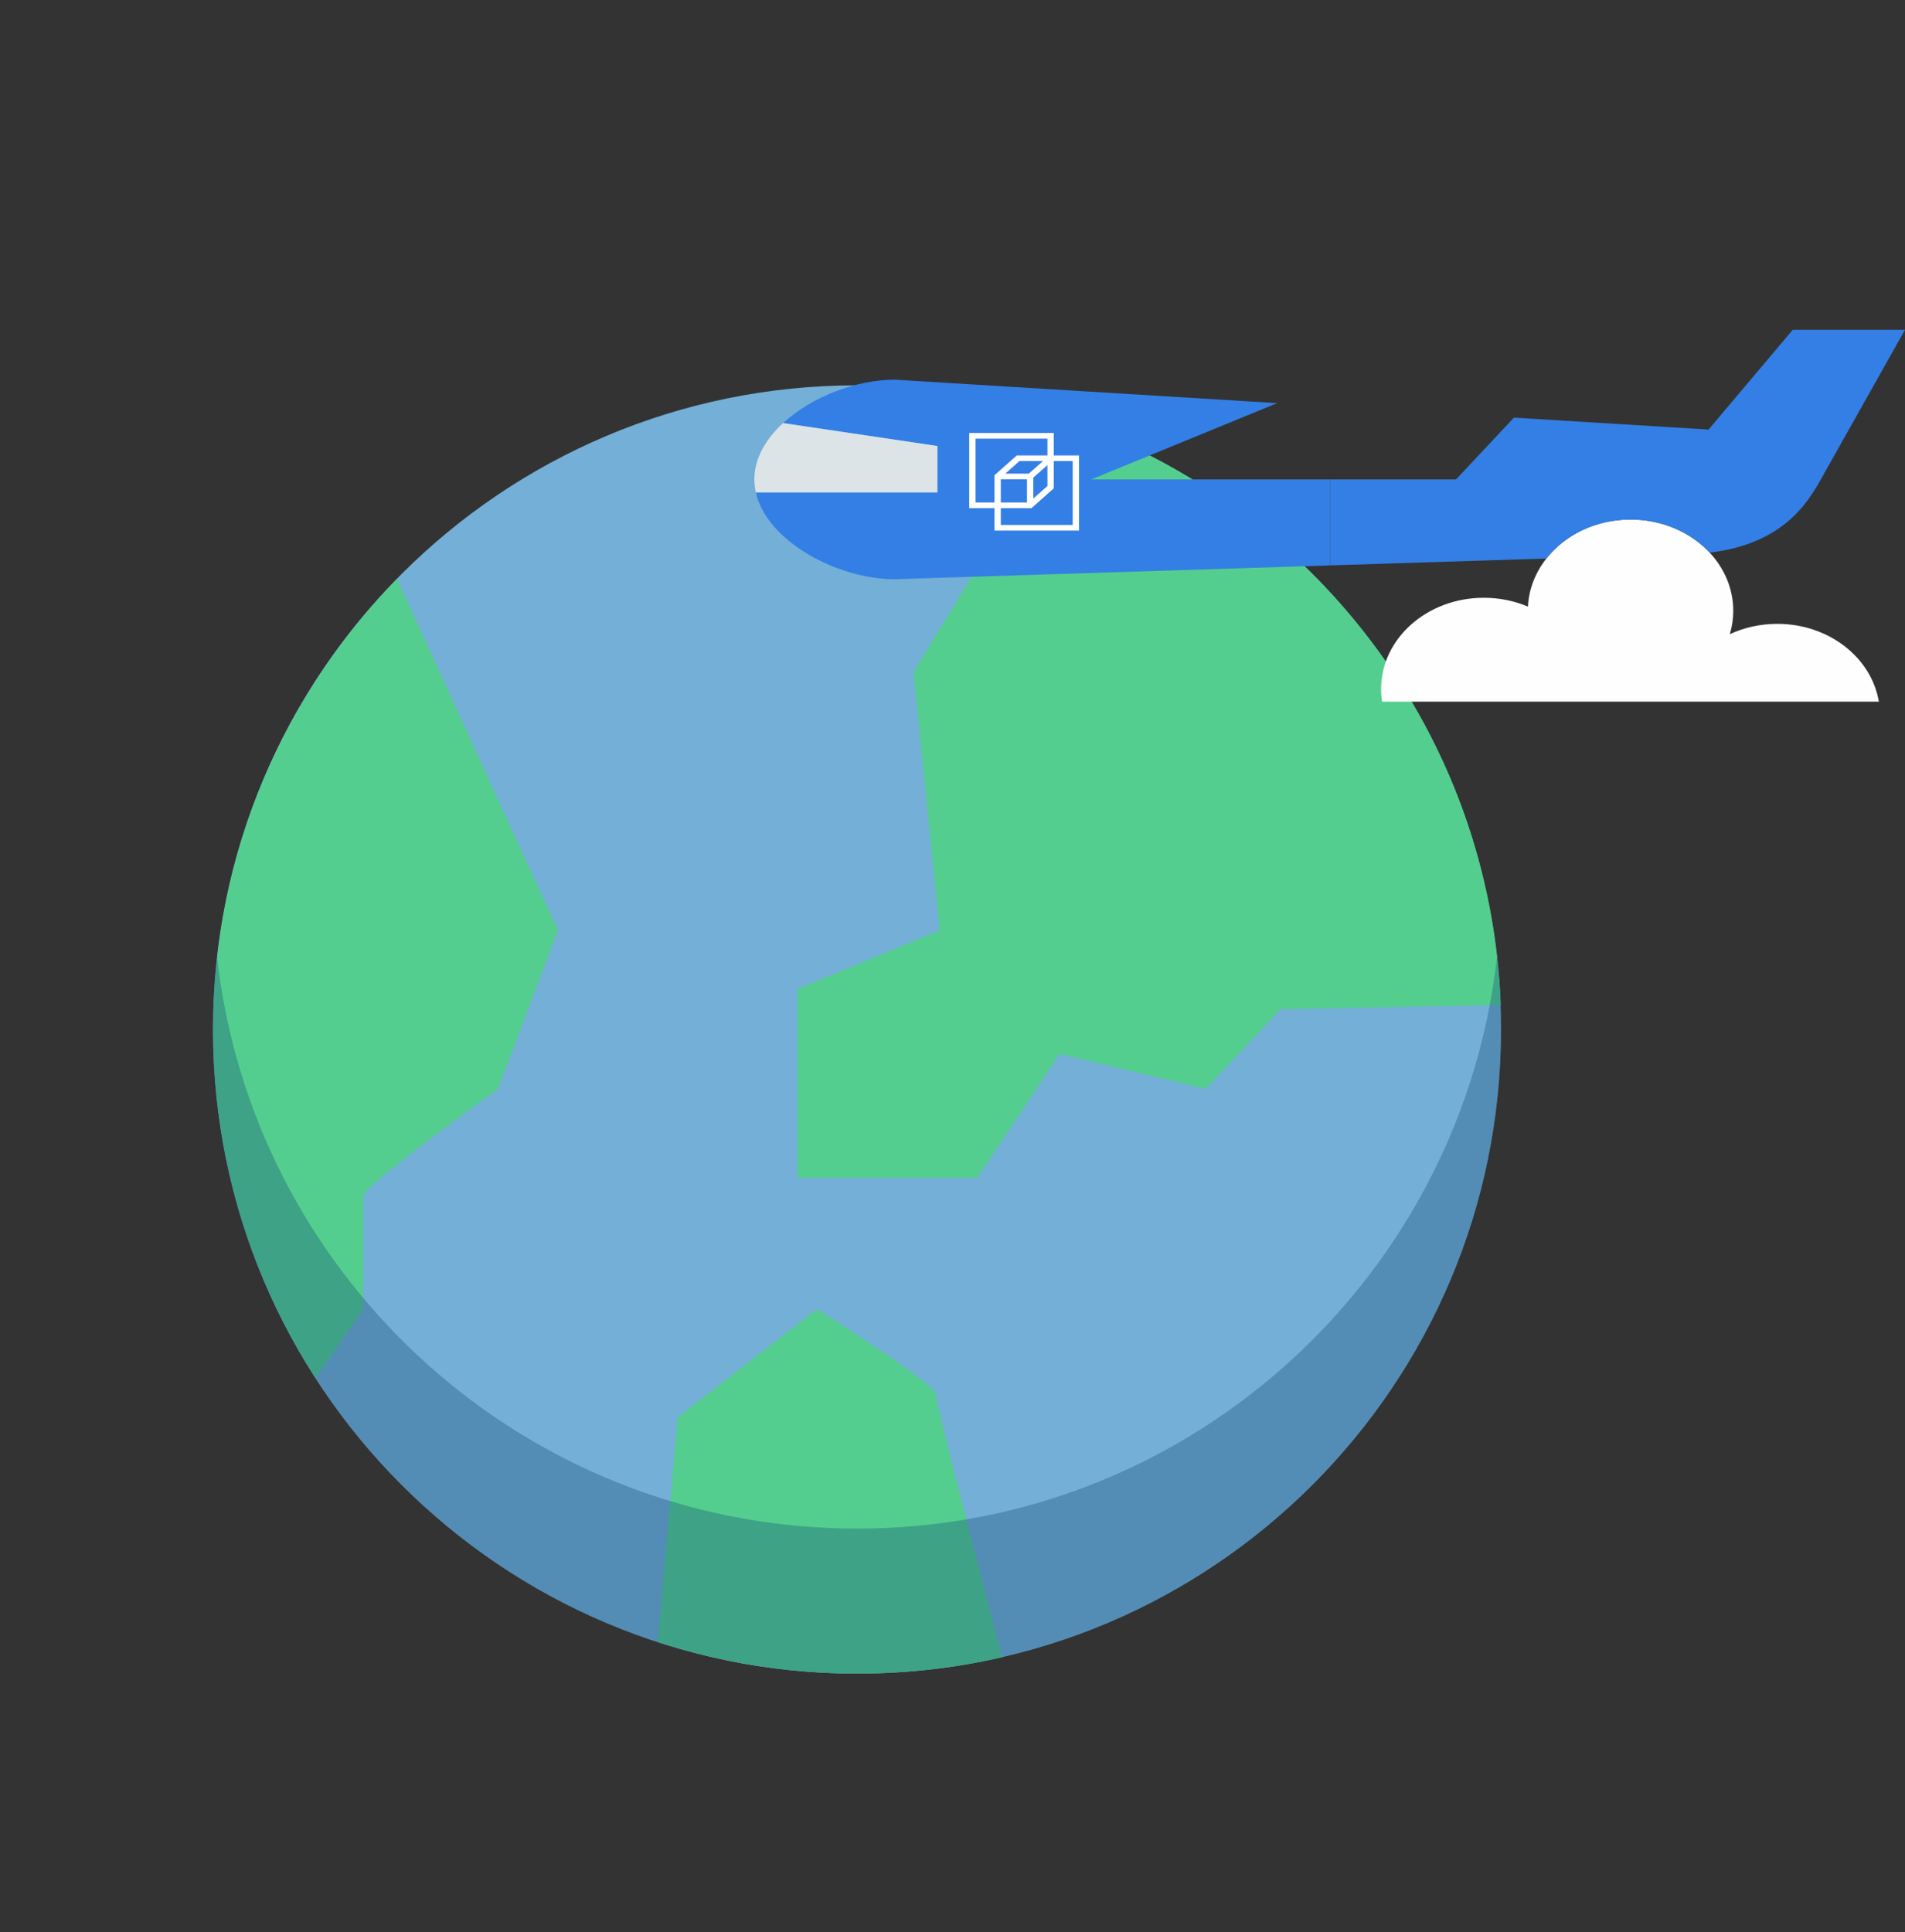 <svg width="284" height="288" viewBox="0 0 284 288" fill="none" xmlns="http://www.w3.org/2000/svg">
<rect x="0" y="0" width="284" height="288" fill="#333333" stroke="none"/>
<path d="M127.76 249.458C180.786 249.458 223.771 206.472 223.771 153.447C223.771 100.421 180.786 57.435 127.76 57.435C74.735 57.435 31.749 100.421 31.749 153.447C31.749 206.472 74.735 249.458 127.76 249.458Z" fill="#73AFD6"/>
<path d="M140.099 138.666L118.89 147.426V175.548H145.68L157.96 157.088L179.727 162.309L190.89 150.432L223.737 149.792C222.225 109.42 195.791 75.428 159.369 62.752C150.905 75.802 136.192 100.2 136.192 100.2L140.099 138.666Z" fill="#54CE8E"/>
<path d="M54.145 178.339C54.145 176.664 74.238 162.309 74.238 162.309L83.169 138.666L59.19 86.293C42.241 103.607 31.788 127.304 31.788 153.446C31.788 172.588 37.392 190.42 47.046 205.395L54.146 195.127C54.145 195.127 54.145 180.014 54.145 178.339Z" fill="#54CE8E"/>
<path d="M121.783 195.127L101.028 211.27L98.067 244.759C107.43 247.806 117.421 249.459 127.8 249.459C135.227 249.459 142.457 248.615 149.4 247.019C146.1 234.405 139.54 209.174 139.54 207.921C139.54 206.246 121.783 195.127 121.783 195.127Z" fill="#54CE8E"/>
<path opacity="0.34" d="M223.736 149.793C223.645 147.351 223.451 144.935 223.18 142.543C218.659 183.305 188.621 216.37 149.397 225.404C149.398 225.406 149.399 225.409 149.399 225.412C147.899 225.757 146.385 226.059 144.859 226.333C144.815 226.341 144.77 226.349 144.726 226.358C144.072 226.474 143.416 226.581 142.757 226.684C142.569 226.713 142.381 226.744 142.191 226.773C141.603 226.861 141.011 226.943 140.419 227.021C140.155 227.056 139.891 227.089 139.627 227.122C139.079 227.189 138.53 227.253 137.979 227.31C137.663 227.344 137.347 227.375 137.029 227.405C136.514 227.454 135.999 227.502 135.481 227.543C135.114 227.571 134.746 227.596 134.378 227.621C133.901 227.653 133.423 227.686 132.942 227.711C132.501 227.735 132.058 227.751 131.615 227.768C131.201 227.784 130.788 227.804 130.372 227.815C129.628 227.835 128.881 227.844 128.132 227.847C128.021 227.847 127.911 227.851 127.799 227.851C127.794 227.851 127.788 227.851 127.783 227.851C127.775 227.851 127.767 227.851 127.759 227.851C126.583 227.851 125.414 227.822 124.248 227.78C124.05 227.774 123.852 227.766 123.655 227.758C76.148 225.76 37.575 189.246 32.355 142.643C31.957 146.189 31.747 149.792 31.747 153.445C31.747 205.096 72.534 247.214 123.655 249.364C123.852 249.372 124.051 249.379 124.248 249.386C125.413 249.428 126.582 249.457 127.759 249.457C127.767 249.457 127.775 249.457 127.783 249.457C127.788 249.457 127.794 249.457 127.799 249.457C127.91 249.457 128.021 249.453 128.132 249.452C128.881 249.45 129.628 249.441 130.372 249.421C130.788 249.41 131.201 249.39 131.615 249.374C132.058 249.356 132.501 249.341 132.943 249.317C133.423 249.292 133.9 249.259 134.379 249.227C134.747 249.202 135.115 249.178 135.482 249.149C135.999 249.107 136.514 249.061 137.03 249.011C137.347 248.981 137.664 248.95 137.98 248.917C138.53 248.858 139.08 248.795 139.628 248.728C139.893 248.696 140.156 248.662 140.419 248.627C141.012 248.549 141.603 248.467 142.192 248.379C142.381 248.35 142.568 248.32 142.757 248.29C143.416 248.187 144.073 248.08 144.727 247.964C144.771 247.955 144.815 247.947 144.86 247.939C146.385 247.666 147.9 247.363 149.4 247.018C149.399 247.016 149.398 247.013 149.398 247.01C192.002 237.196 223.771 199.032 223.771 153.446C223.771 152.223 223.74 151.006 223.694 149.793L223.736 149.793Z" fill="#174F79"/>
<g clip-path="url(#clip0_753_95776)">
<path d="M243.083 77.438C247.829 77.438 252.072 79.357 254.88 82.37C257.076 84.725 258.396 87.748 258.396 91.044C258.396 92.249 258.218 93.415 257.887 94.527C260.003 93.546 262.407 92.988 264.959 92.988C272.647 92.988 279.008 98.025 280.101 104.587H206.044C205.948 103.972 205.894 103.346 205.894 102.708C205.894 95.193 212.749 89.101 221.207 89.101C223.563 89.101 225.793 89.575 227.787 90.419C227.923 87.76 228.919 85.301 230.532 83.253C233.3 79.738 237.888 77.438 243.083 77.438Z" fill="#FEFEFE"/>
<path d="M217.058 71.465L225.699 62.251L254.713 64.029L267.264 49.158H284C284 49.158 273.749 67.375 271.448 71.465C269.401 75.103 265.691 81.092 254.88 82.37C252.072 79.357 247.829 77.437 243.083 77.437C237.888 77.437 233.3 79.738 230.532 83.253L198.279 84.276V71.465H217.058Z" fill="#337FE5"/>
<path d="M139.751 66.48L116.739 63.065C120.978 59.158 127.646 56.594 133.381 56.594L190.407 60.089L162.668 71.465H198.279V84.277L133.381 86.336C124.879 86.336 114.327 80.702 112.688 73.409H139.751V66.48Z" fill="#337FE5"/>
<path d="M116.739 63.065L139.751 66.48V73.408H112.687C112.544 72.772 112.461 72.124 112.461 71.465C112.461 68.347 114.146 65.454 116.739 63.065Z" fill="#DCE4E8"/>
<path d="M159.919 78.248H149.201V75.744H153.771L154.049 75.497L157.101 72.785V68.724H159.919V78.248ZM145.437 74.903V65.379H156.155V67.884H151.585L148.255 70.843V74.903H145.437ZM154.046 71.192L156.155 69.318V72.436L154.046 74.31V71.192ZM149.201 71.436H153.103V74.903H149.201V71.436ZM153.378 70.598H149.869L151.978 68.724H155.487L153.378 70.598ZM157.098 67.884V67.29V64.539H144.491V75.741H148.255V79.086H160.862V67.884H157.098Z" fill="white"/>
</g>
<defs>
<clipPath id="clip0_753_95776">
<rect width="171.539" height="152.428" fill="white" transform="matrix(-1 0 0 1 284 0.658)"/>
</clipPath>
</defs>
</svg>
